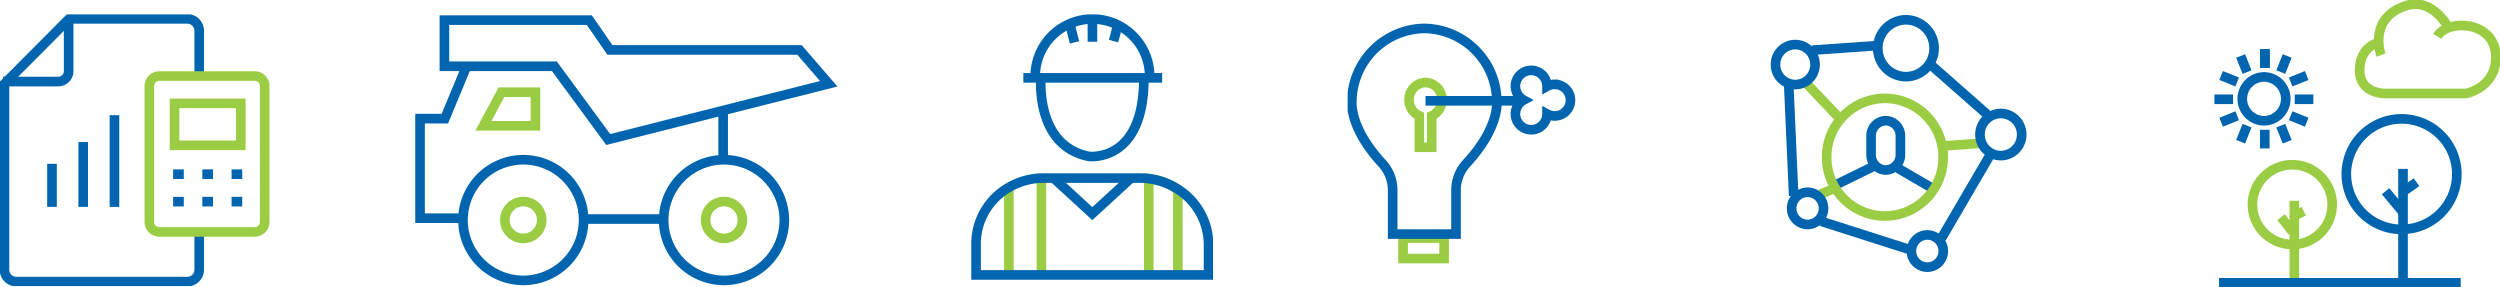 <svg xmlns="http://www.w3.org/2000/svg" xmlns:xlink="http://www.w3.org/1999/xlink" width="520.459" height="59.74" viewBox="0 0 520.459 59.74">
  <defs>
    <clipPath id="clip-path">
      <path id="Path_14511" data-name="Path 14511" d="M0,33.7H252.529V-22.855H0Z" transform="translate(0 22.855)" fill="none"/>
    </clipPath>
    <clipPath id="clip-path-6">
      <path id="Path_14551" data-name="Path 14551" d="M0,33.938H239.9V-25.8H0Z" transform="translate(0 25.802)" fill="none"/>
    </clipPath>
  </defs>
  <g id="Group_5421" data-name="Group 5421" transform="translate(-627.44 -264)">
    <g id="Group_5256" data-name="Group 5256" transform="translate(627.44 289.855)">
      <g id="Group_5220" data-name="Group 5220" transform="translate(0 -22.855)" clip-path="url(#clip-path)">
        <g id="Group_5219" data-name="Group 5219" transform="translate(92.518 1.19)">
          <path id="Path_14510" data-name="Path 14510" d="M44.055,3.7H4.587L.293-2.511H-29.875V7.1h22.9L4.228,22.342,50.135,10.736Z" transform="translate(29.875 2.511)" fill="none" stroke="#0064af" stroke-width="2"/>
        </g>
      </g>
      <g id="Group_5221" data-name="Group 5221" transform="translate(150.55 -2.573)">
        <path id="Path_14512" data-name="Path 14512" d="M0,0V9.569" fill="none" stroke="#0064af" stroke-width="2"/>
      </g>
      <g id="Group_5222" data-name="Group 5222" transform="translate(87.443 -11.996)">
        <path id="Path_14513" data-name="Path 14513" d="M5.758,0,1.265,10.839H-3.9V31.564h8.54" transform="translate(3.905)" fill="none" stroke="#0064af" stroke-width="2"/>
      </g>
      <g id="Group_5223" data-name="Group 5223" transform="translate(100.639 -6.661)">
        <path id="Path_14514" data-name="Path 14514" d="M0,4.166H10.829V-2.825H3.756Z" transform="translate(0 2.825)" fill="none" stroke="#9acd44" stroke-width="2"/>
      </g>
      <g id="Group_5228" data-name="Group 5228" transform="translate(0 -22.855)" clip-path="url(#clip-path)">
        <g id="Group_5224" data-name="Group 5224" transform="translate(96.386 30.228)">
          <path id="Path_14515" data-name="Path 14515" d="M14.965,7.491A12.556,12.556,0,1,0,2.408,20.062,12.565,12.565,0,0,0,14.965,7.491Z" transform="translate(10.148 5.08)" fill="none" stroke="#0064af" stroke-width="2"/>
        </g>
        <g id="Group_5225" data-name="Group 5225" transform="translate(138.167 30.228)">
          <path id="Path_14516" data-name="Path 14516" d="M14.965,7.491A12.556,12.556,0,1,0,2.408,20.062,12.565,12.565,0,0,0,14.965,7.491Z" transform="translate(10.148 5.08)" fill="none" stroke="#0064af" stroke-width="2"/>
        </g>
        <g id="Group_5226" data-name="Group 5226" transform="translate(146.884 38.958)">
          <path id="Path_14517" data-name="Path 14517" d="M0,2.289A3.838,3.838,0,1,0,3.838-1.552,3.839,3.839,0,0,0,0,2.289Z" transform="translate(0 1.552)" fill="none" stroke="#9acd44" stroke-width="2"/>
        </g>
        <g id="Group_5227" data-name="Group 5227" transform="translate(105.104 38.958)">
          <path id="Path_14518" data-name="Path 14518" d="M0,2.289A3.838,3.838,0,1,0,3.838-1.552,3.839,3.839,0,0,0,0,2.289Z" transform="translate(0 1.552)" fill="none" stroke="#9acd44" stroke-width="2"/>
        </g>
      </g>
      <g id="Group_5229" data-name="Group 5229" transform="translate(121.872 19.745)">
        <path id="Path_14520" data-name="Path 14520" d="M9.486,0H-6.433" transform="translate(6.433)" fill="none" stroke="#0064af" stroke-width="2"/>
      </g>
      <g id="Group_5233" data-name="Group 5233" transform="translate(0 -22.855)" clip-path="url(#clip-path)">
        <g id="Group_5230" data-name="Group 5230" transform="translate(0.928 0.93)">
          <path id="Path_14521" data-name="Path 14521" d="M24.16,7.016V-2.271a2.48,2.48,0,0,0-2.477-2.487H-2.934l-13.45,13.5V47.454a2.482,2.482,0,0,0,2.477,2.487h35.59a2.482,2.482,0,0,0,2.477-2.487V39.706" transform="translate(16.384 4.758)" fill="none" stroke="#0064af" stroke-width="2"/>
        </g>
        <g id="Group_5231" data-name="Group 5231" transform="translate(0.632 0.634)">
          <path id="Path_14522" data-name="Path 14522" d="M0,7.954H11.482A2.178,2.178,0,0,0,13.66,5.776V-5.394" transform="translate(0 5.394)" fill="none" stroke="#0064af" stroke-width="2"/>
        </g>
        <g id="Group_5232" data-name="Group 5232" transform="translate(31.094 12.832)">
          <path id="Path_14523" data-name="Path 14523" d="M13.07,19.337H-6.782a2.088,2.088,0,0,1-2.081-2.094V-11.019a2.088,2.088,0,0,1,2.081-2.094H13.07a2.088,2.088,0,0,1,2.081,2.094V17.243A2.088,2.088,0,0,1,13.07,19.337Z" transform="translate(8.863 13.113)" fill="none" stroke="#9acd44" stroke-width="2"/>
        </g>
      </g>
      <path id="Path_14525" data-name="Path 14525" d="M28.482-6.638h-13.8v-8.735h13.8Z" transform="translate(21.652 11.033)" fill="none" stroke="#9acd44" stroke-width="2"/>
      <g id="Group_5234" data-name="Group 5234" transform="translate(36.039 10.411)">
        <path id="Path_14526" data-name="Path 14526" d="M0,0H2.22" fill="none" stroke="#0064af" stroke-width="2"/>
      </g>
      <g id="Group_5235" data-name="Group 5235" transform="translate(42.124 10.411)">
        <path id="Path_14527" data-name="Path 14527" d="M0,0H2.22" fill="none" stroke="#0064af" stroke-width="2"/>
      </g>
      <g id="Group_5236" data-name="Group 5236" transform="translate(48.208 10.411)">
        <path id="Path_14528" data-name="Path 14528" d="M0,0H2.22" fill="none" stroke="#0064af" stroke-width="2"/>
      </g>
      <g id="Group_5237" data-name="Group 5237" transform="translate(36.039 16.123)">
        <path id="Path_14529" data-name="Path 14529" d="M0,0H2.22" transform="translate(0 0)" fill="none" stroke="#0064af" stroke-width="2"/>
      </g>
      <g id="Group_5238" data-name="Group 5238" transform="translate(42.124 16.123)">
        <path id="Path_14530" data-name="Path 14530" d="M0,0H2.22" transform="translate(0 0)" fill="none" stroke="#0064af" stroke-width="2"/>
      </g>
      <g id="Group_5239" data-name="Group 5239" transform="translate(48.208 16.123)">
        <path id="Path_14531" data-name="Path 14531" d="M0,0H2.22" transform="translate(0 0)" fill="none" stroke="#0064af" stroke-width="2"/>
      </g>
      <g id="Group_5240" data-name="Group 5240" transform="translate(23.827 -1.881)">
        <path id="Path_14532" data-name="Path 14532" d="M0,0V19.1" fill="none" stroke="#0064af" stroke-width="2"/>
      </g>
      <g id="Group_5241" data-name="Group 5241" transform="translate(17.325 3.714)">
        <path id="Path_14533" data-name="Path 14533" d="M0,0V13.5" fill="none" stroke="#0064af" stroke-width="2"/>
      </g>
      <g id="Group_5242" data-name="Group 5242" transform="translate(10.824 8.244)">
        <path id="Path_14534" data-name="Path 14534" d="M0,0V8.971" fill="none" stroke="#0064af" stroke-width="2"/>
      </g>
      <g id="Group_5247" data-name="Group 5247" transform="translate(0 -22.855)" clip-path="url(#clip-path)">
        <g id="Group_5243" data-name="Group 5243" transform="translate(210.033 35.673)">
          <path id="Path_14535" data-name="Path 14535" d="M0,11.315V-7.673" transform="translate(0 7.673)" fill="none" stroke="#9acd44" stroke-width="2"/>
        </g>
        <g id="Group_5244" data-name="Group 5244" transform="translate(216.806 33.663)">
          <path id="Path_14536" data-name="Path 14536" d="M0,12.512v-21" transform="translate(0 8.485)" fill="none" stroke="#9acd44" stroke-width="2"/>
        </g>
        <g id="Group_5245" data-name="Group 5245" transform="translate(239.157 34.178)">
          <path id="Path_14537" data-name="Path 14537" d="M0,12.206V-8.277A11.932,11.932,0,0,1,6.055-5.906V12.206" transform="translate(0 8.277)" fill="none" stroke="#9acd44" stroke-width="2"/>
        </g>
        <g id="Group_5246" data-name="Group 5246" transform="translate(215.518 0.93)">
          <path id="Path_14538" data-name="Path 14538" d="M0,7.025a11.909,11.909,0,0,1,23.816,0" transform="translate(0 4.764)" fill="none" stroke="#0064af" stroke-width="2"/>
        </g>
      </g>
      <g id="Group_5248" data-name="Group 5248" transform="translate(213.045 -9.648)">
        <path id="Path_14540" data-name="Path 14540" d="M0,0H28.894" fill="none" stroke="#0064af" stroke-width="2"/>
      </g>
      <g id="Group_5254" data-name="Group 5254" transform="translate(0 -22.855)" clip-path="url(#clip-path)">
        <g id="Group_5249" data-name="Group 5249" transform="translate(227.425 0.511)">
          <path id="Path_14541" data-name="Path 14541" d="M0,0V5.184" fill="none" stroke="#0064af" stroke-width="2"/>
        </g>
        <g id="Group_5250" data-name="Group 5250" transform="translate(222.614 1.592)">
          <path id="Path_14542" data-name="Path 14542" d="M0,0,1.084,4.229" fill="none" stroke="#0064af" stroke-width="2"/>
        </g>
        <g id="Group_5251" data-name="Group 5251" transform="translate(231.827 1.858)">
          <path id="Path_14543" data-name="Path 14543" d="M.58,0-.393,3.7" transform="translate(0.393)" fill="none" stroke="#0064af" stroke-width="2"/>
        </g>
        <g id="Group_5252" data-name="Group 5252" transform="translate(216.66 13.02)">
          <path id="Path_14544" data-name="Path 14544" d="M.029,0S-1.31,14.308,10.012,16.543c0,0,11.576,1.455,11.448-16.543" transform="translate(0.02)" fill="none" stroke="#0064af" stroke-width="2"/>
        </g>
        <g id="Group_5253" data-name="Group 5253" transform="translate(203.2 34.076)">
          <path id="Path_14545" data-name="Path 14545" d="M28.842,8.245v6.33h-48.4V8.017A13.521,13.521,0,0,1-12.727-3.656,14.317,14.317,0,0,1-5.953-5.584c.153-.007.307-.007.463-.007h20.03q.631,0,1.247.052A14.5,14.5,0,0,1,22.562-3.21,13.7,13.7,0,0,1,28.842,8.245Z" transform="translate(19.559 5.591)" fill="none" stroke="#0064af" stroke-width="2"/>
        </g>
      </g>
      <g id="Group_5255" data-name="Group 5255" transform="translate(219.235 11.125)">
        <path id="Path_14547" data-name="Path 14547" d="M9.733,0,1.566,7.491-6.6,0" transform="translate(6.6)" fill="none" stroke="#0064af" stroke-width="2"/>
      </g>
    </g>
    <g id="Group_5312" data-name="Group 5312" transform="translate(908 289.802)">
      <g id="Group_5257" data-name="Group 5257" transform="translate(114.558 9.221)">
        <path id="Path_14548" data-name="Path 14548" d="M0,0,7.511,4.378" fill="none" stroke="#0064af" stroke-width="2"/>
      </g>
      <g id="Group_5258" data-name="Group 5258" transform="translate(101.178 8.938)">
        <path id="Path_14549" data-name="Path 14549" d="M4.585,0-3.486,3.959" transform="translate(3.486)" fill="none" stroke="#0064af" stroke-width="2"/>
      </g>
      <g id="Group_5260" data-name="Group 5260" transform="translate(0 -25.802)" clip-path="url(#clip-path-6)">
        <g id="Group_5259" data-name="Group 5259" transform="translate(99.723 20.472)">
          <path id="Path_14550" data-name="Path 14550" d="M13.777,6.961A12.19,12.19,0,0,0,1.651-5.292,12.19,12.19,0,0,0-10.474,6.961,12.19,12.19,0,0,0,1.651,19.214,12.19,12.19,0,0,0,13.777,6.961Z" transform="translate(10.474 5.292)" fill="none" stroke="#9acd44" stroke-width="2"/>
        </g>
      </g>
      <g id="Group_5261" data-name="Group 5261" transform="translate(124.117 4.056)">
        <path id="Path_14552" data-name="Path 14552" d="M4.1,0-3.12.514" transform="translate(3.12)" fill="none" stroke="#9acd44" stroke-width="2"/>
      </g>
      <g id="Group_5262" data-name="Group 5262" transform="translate(98.382 13.56)">
        <path id="Path_14553" data-name="Path 14553" d="M1.5,0-1.14,1.086" transform="translate(1.14)" fill="none" stroke="#9acd44" stroke-width="2"/>
      </g>
      <g id="Group_5263" data-name="Group 5263" transform="translate(95.679 -8.26)">
        <path id="Path_14554" data-name="Path 14554" d="M0,0,6.444,6.8" fill="none" stroke="#9acd44" stroke-width="2"/>
      </g>
      <g id="Group_5269" data-name="Group 5269" transform="translate(0 -25.802)" clip-path="url(#clip-path-6)">
        <g id="Group_5264" data-name="Group 5264" transform="translate(110.375 4.124)">
          <path id="Path_14555" data-name="Path 14555" d="M6.652,3.362A5.886,5.886,0,0,0,.8-2.556,5.886,5.886,0,0,0-5.057,3.362,5.886,5.886,0,0,0,.8,9.28,5.886,5.886,0,0,0,6.652,3.362Z" transform="translate(5.057 2.556)" fill="none" stroke="#0064af" stroke-width="2"/>
        </g>
        <g id="Group_5265" data-name="Group 5265" transform="translate(131.644 23.624)">
          <path id="Path_14556" data-name="Path 14556" d="M4.93,2.491A4.362,4.362,0,0,0,.591-1.894,4.362,4.362,0,0,0-3.748,2.491,4.362,4.362,0,0,0,.591,6.877,4.362,4.362,0,0,0,4.93,2.491Z" transform="translate(3.748 1.894)" fill="none" stroke="#0064af" stroke-width="2"/>
        </g>
        <g id="Group_5266" data-name="Group 5266" transform="translate(117.367 48.912)">
          <path id="Path_14557" data-name="Path 14557" d="M3.766,1.9A3.334,3.334,0,0,0,.45-1.448,3.333,3.333,0,0,0-2.863,1.9,3.335,3.335,0,0,0,.45,5.257,3.335,3.335,0,0,0,3.766,1.9Z" transform="translate(2.863 1.448)" fill="none" stroke="#0064af" stroke-width="2"/>
        </g>
        <g id="Group_5267" data-name="Group 5267" transform="translate(92.435 40.028)">
          <path id="Path_14558" data-name="Path 14558" d="M3.766,1.9A3.334,3.334,0,0,0,.45-1.448,3.333,3.333,0,0,0-2.863,1.9,3.333,3.333,0,0,0,.45,5.257,3.334,3.334,0,0,0,3.766,1.9Z" transform="translate(2.863 1.448)" fill="none" stroke="#0064af" stroke-width="2"/>
        </g>
        <g id="Group_5268" data-name="Group 5268" transform="translate(89.071 9.285)">
          <path id="Path_14559" data-name="Path 14559" d="M4.675,2.364A4.139,4.139,0,0,0,.56-1.8,4.138,4.138,0,0,0-3.554,2.364,4.138,4.138,0,0,0,.56,6.524,4.139,4.139,0,0,0,4.675,2.364Z" transform="translate(3.554 1.797)" fill="none" stroke="#0064af" stroke-width="2"/>
        </g>
      </g>
      <g id="Group_5270" data-name="Group 5270" transform="translate(121.63 -12.106)">
        <path id="Path_14561" data-name="Path 14561" d="M6.55,5.766-4.98-4.384" transform="translate(4.98 4.384)" fill="none" stroke="#0064af" stroke-width="2"/>
      </g>
      <g id="Group_5271" data-name="Group 5271" transform="translate(96.753 -16.297)">
        <path id="Path_14562" data-name="Path 14562" d="M7.553,0-5.742.938" transform="translate(5.742)" fill="none" stroke="#0064af" stroke-width="2"/>
      </g>
      <g id="Group_5272" data-name="Group 5272" transform="translate(91.824 -8.204)">
        <path id="Path_14563" data-name="Path 14563" d="M0,0,1.03,23.163" fill="none" stroke="#0064af" stroke-width="2"/>
      </g>
      <g id="Group_5273" data-name="Group 5273" transform="translate(98.608 20.283)">
        <path id="Path_14564" data-name="Path 14564" d="M10.42,3.329-7.922-2.531" transform="translate(7.922 2.531)" fill="none" stroke="#0064af" stroke-width="2"/>
      </g>
      <g id="Group_5274" data-name="Group 5274" transform="translate(123.626 6.613)">
        <path id="Path_14565" data-name="Path 14565" d="M5.7,0-4.335,17.168" transform="translate(4.335)" fill="none" stroke="#0064af" stroke-width="2"/>
      </g>
      <g id="Group_5276" data-name="Group 5276" transform="translate(0 -25.802)" clip-path="url(#clip-path-6)">
        <g id="Group_5275" data-name="Group 5275" transform="translate(108.971 25.124)">
          <path id="Path_14566" data-name="Path 14566" d="M1.732,5.836h0A3.131,3.131,0,0,0,4.782,2.629V-1.23A3.131,3.131,0,0,0,1.732-4.437,3.131,3.131,0,0,0-1.317-1.23v3.86A3.131,3.131,0,0,0,1.732,5.836Z" transform="translate(1.317 4.437)" fill="none" stroke="#0064af" stroke-width="2"/>
        </g>
      </g>
      <path id="Path_14568" data-name="Path 14568" d="M13.523-.133H4.984V-4.4h8.539Z" transform="translate(6.556 28.156)" fill="none" stroke="#9acd44" stroke-width="2"/>
      <g id="Group_5280" data-name="Group 5280" transform="translate(0 -25.802)" clip-path="url(#clip-path-6)">
        <g id="Group_5277" data-name="Group 5277" transform="translate(0.868 5.916)">
          <path id="Path_14569" data-name="Path 14569" d="M12.324,24.322V15.165a8.284,8.284,0,0,1,2.223-5.617c6.814-7.363,6.268-12.7,6.268-12.7A15.316,15.316,0,0,0,5.526-18.491h.4A15.316,15.316,0,0,0-9.359-3.147s-.546,5.332,6.268,12.7A8.273,8.273,0,0,1-.869,15.165v9.157Z" transform="translate(9.37 18.491)" fill="none" stroke="#0064af" stroke-width="2"/>
        </g>
        <g id="Group_5278" data-name="Group 5278" transform="translate(12.788 17.18)">
          <path id="Path_14570" data-name="Path 14570" d="M3.888,2.045a3.515,3.515,0,0,0-3.422-3.6,3.515,3.515,0,0,0-3.422,3.6A3.607,3.607,0,0,0-.817,5.382v6.541H1.749V5.382A3.6,3.6,0,0,0,3.888,2.045Z" transform="translate(2.956 1.555)" fill="none" stroke="#9acd44" stroke-width="2"/>
        </g>
        <g id="Group_5279" data-name="Group 5279" transform="translate(34.925 14.651)">
          <path id="Path_14571" data-name="Path 14571" d="M4.642,1.651a3.264,3.264,0,0,0-1.6.417V2.035A3.287,3.287,0,0,0-.241-1.255a3.289,3.289,0,0,0-3.288,3.29,3.293,3.293,0,0,0,1.72,2.892,3.288,3.288,0,0,0-1.72,2.892A3.289,3.289,0,0,0-.241,11.107,3.287,3.287,0,0,0,3.044,7.819v0a3.289,3.289,0,1,0,1.6-6.163Z" transform="translate(3.529 1.255)" fill="none" stroke="#0064af" stroke-width="2"/>
        </g>
      </g>
      <g id="Group_5281" data-name="Group 5281" transform="translate(16.211 -4.815)">
        <path id="Path_14573" data-name="Path 14573" d="M11.443,0H-8.7" transform="translate(8.7)" fill="none" stroke="#0064af" stroke-width="2"/>
      </g>
      <g id="Group_5284" data-name="Group 5284" transform="translate(0 -25.802)" clip-path="url(#clip-path-6)">
        <g id="Group_5282" data-name="Group 5282" transform="translate(207.908 24.704)">
          <path id="Path_14574" data-name="Path 14574" d="M0,6.546A11.5,11.5,0,1,1,11.5,18.07,11.51,11.51,0,0,1,0,6.546Z" transform="translate(0 4.977)" fill="none" stroke="#0064af" stroke-width="2"/>
        </g>
        <g id="Group_5283" data-name="Group 5283" transform="translate(219.708 35.157)">
          <path id="Path_14575" data-name="Path 14575" d="M0,0V23.989" fill="none" stroke="#0064af" stroke-width="2"/>
        </g>
      </g>
      <g id="Group_5285" data-name="Group 5285" transform="translate(219.905 12.135)">
        <path id="Path_14577" data-name="Path 14577" d="M0,1.042,2.612-.792" transform="translate(0 0.792)" fill="none" stroke="#0064af" stroke-width="2"/>
      </g>
      <g id="Group_5286" data-name="Group 5286" transform="translate(216.079 14.005)">
        <path id="Path_14578" data-name="Path 14578" d="M1.986,2.4l-3.5-4.223" transform="translate(1.51 1.824)" fill="none" stroke="#0064af" stroke-width="2"/>
      </g>
      <g id="Group_5289" data-name="Group 5289" transform="translate(0 -25.802)" clip-path="url(#clip-path-6)">
        <g id="Group_5287" data-name="Group 5287" transform="translate(188.365 34.251)">
          <path id="Path_14579" data-name="Path 14579" d="M0,4.729a8.3,8.3,0,1,1,8.305,8.324A8.315,8.315,0,0,1,0,4.729Z" transform="translate(0 3.595)" fill="none" stroke="#9acd44" stroke-width="2"/>
        </g>
        <g id="Group_5288" data-name="Group 5288" transform="translate(197.082 41.795)">
          <path id="Path_14580" data-name="Path 14580" d="M0,0V17.483" fill="none" stroke="#9acd44" stroke-width="2"/>
        </g>
      </g>
      <g id="Group_5290" data-name="Group 5290" transform="translate(196.924 18.167)">
        <path id="Path_14582" data-name="Path 14582" d="M0,.591,2.121-.449" transform="translate(0 0.449)" fill="none" stroke="#9acd44" stroke-width="2"/>
      </g>
      <g id="Group_5291" data-name="Group 5291" transform="translate(194.319 19.41)">
        <path id="Path_14583" data-name="Path 14583" d="M1.364,1.717-1.037-1.3" transform="translate(1.037 1.305)" fill="none" stroke="#9acd44" stroke-width="2"/>
      </g>
      <g id="Group_5295" data-name="Group 5295" transform="translate(0 -25.802)" clip-path="url(#clip-path-6)">
        <g id="Group_5292" data-name="Group 5292" transform="translate(210.674 5.294)">
          <path id="Path_14584" data-name="Path 14584" d="M2.275,2.027s-3.927.681-4,5.68,5.235,4.922,5.235,4.922H20.446s6.62-1.287,6.159-8.178S16.671-2.969,14.44.74" transform="translate(1.729 1.541)" fill="none" stroke="#9acd44" stroke-width="2"/>
        </g>
        <g id="Group_5293" data-name="Group 5293" transform="translate(214.642 0.868)">
          <path id="Path_14585" data-name="Path 14585" d="M.277,6.019S-2.557-1.6,5.429-4.241c5.522-1.824,8.789,4.4,8.789,4.4" transform="translate(0.211 4.576)" fill="none" stroke="#9acd44" stroke-width="2"/>
        </g>
        <g id="Group_5294" data-name="Group 5294" transform="translate(186.195 16.018)">
          <path id="Path_14586" data-name="Path 14586" d="M5.172,2.593A4.558,4.558,0,0,1,.62,7.156a4.564,4.564,0,0,1,0-9.127A4.558,4.558,0,0,1,5.172,2.593Z" transform="translate(3.932 1.971)" fill="none" stroke="#0064af" stroke-width="2"/>
        </g>
      </g>
      <g id="Group_5296" data-name="Group 5296" transform="translate(190.932 -15.541)">
        <path id="Path_14588" data-name="Path 14588" d="M0,0V3.885" fill="none" stroke="#0064af" stroke-width="2"/>
      </g>
      <g id="Group_5297" data-name="Group 5297" transform="translate(190.932 -15.541)">
        <path id="Path_14589" data-name="Path 14589" d="M0,0V3.885" fill="none" stroke="#0064af" stroke-width="2"/>
      </g>
      <g id="Group_5298" data-name="Group 5298" transform="translate(190.932 -15.541)">
        <path id="Path_14590" data-name="Path 14590" d="M0,0V3.885" fill="none" stroke="#0064af" stroke-width="2"/>
      </g>
      <g id="Group_5299" data-name="Group 5299" transform="translate(185.898 -14.151)">
        <path id="Path_14591" data-name="Path 14591" d="M0,0,1.341,3.35" fill="none" stroke="#0064af" stroke-width="2"/>
      </g>
      <g id="Group_5300" data-name="Group 5300" transform="translate(181.838 -10.082)">
        <path id="Path_14592" data-name="Path 14592" d="M0,0,3.343,1.345" fill="none" stroke="#0064af" stroke-width="2"/>
      </g>
      <g id="Group_5301" data-name="Group 5301" transform="translate(180.45 -5.134)">
        <path id="Path_14593" data-name="Path 14593" d="M0,0H3.878" fill="none" stroke="#0064af" stroke-width="2"/>
      </g>
      <g id="Group_5302" data-name="Group 5302" transform="translate(181.838 -1.705)">
        <path id="Path_14594" data-name="Path 14594" d="M0,.764,3.343-.581" transform="translate(0 0.581)" fill="none" stroke="#0064af" stroke-width="2"/>
      </g>
      <g id="Group_5303" data-name="Group 5303" transform="translate(185.898 0.359)">
        <path id="Path_14595" data-name="Path 14595" d="M0,1.9l1.341-3.35" transform="translate(0 1.447)" fill="none" stroke="#0064af" stroke-width="2"/>
      </g>
      <g id="Group_5304" data-name="Group 5304" transform="translate(190.932 1.214)">
        <path id="Path_14596" data-name="Path 14596" d="M0,2.207V-1.678" transform="translate(0 1.678)" fill="none" stroke="#0064af" stroke-width="2"/>
      </g>
      <g id="Group_5305" data-name="Group 5305" transform="translate(194.256 0.359)">
        <path id="Path_14597" data-name="Path 14597" d="M.762,1.9-.579-1.447" transform="translate(0.579 1.447)" fill="none" stroke="#0064af" stroke-width="2"/>
      </g>
      <g id="Group_5306" data-name="Group 5306" transform="translate(196.314 -1.705)">
        <path id="Path_14598" data-name="Path 14598" d="M1.9.764-1.444-.581" transform="translate(1.444 0.581)" fill="none" stroke="#0064af" stroke-width="2"/>
      </g>
      <g id="Group_5307" data-name="Group 5307" transform="translate(197.166 -5.134)">
        <path id="Path_14599" data-name="Path 14599" d="M2.2,0H-1.675" transform="translate(1.675)" fill="none" stroke="#0064af" stroke-width="2"/>
      </g>
      <g id="Group_5308" data-name="Group 5308" transform="translate(196.314 -10.082)">
        <path id="Path_14600" data-name="Path 14600" d="M1.9,0-1.444,1.345" transform="translate(1.444)" fill="none" stroke="#0064af" stroke-width="2"/>
      </g>
      <g id="Group_5309" data-name="Group 5309" transform="translate(194.256 -14.151)">
        <path id="Path_14601" data-name="Path 14601" d="M.762,0-.579,3.35" transform="translate(0.579)" fill="none" stroke="#0064af" stroke-width="2"/>
      </g>
      <g id="Group_5311" data-name="Group 5311" transform="translate(0 -25.802)" clip-path="url(#clip-path-6)">
        <g id="Group_5310" data-name="Group 5310" transform="translate(181.408 58.872)">
          <path id="Path_14602" data-name="Path 14602" d="M0,0H50.319" fill="none" stroke="#0064af" stroke-width="2"/>
        </g>
      </g>
    </g>
  </g>
</svg>
